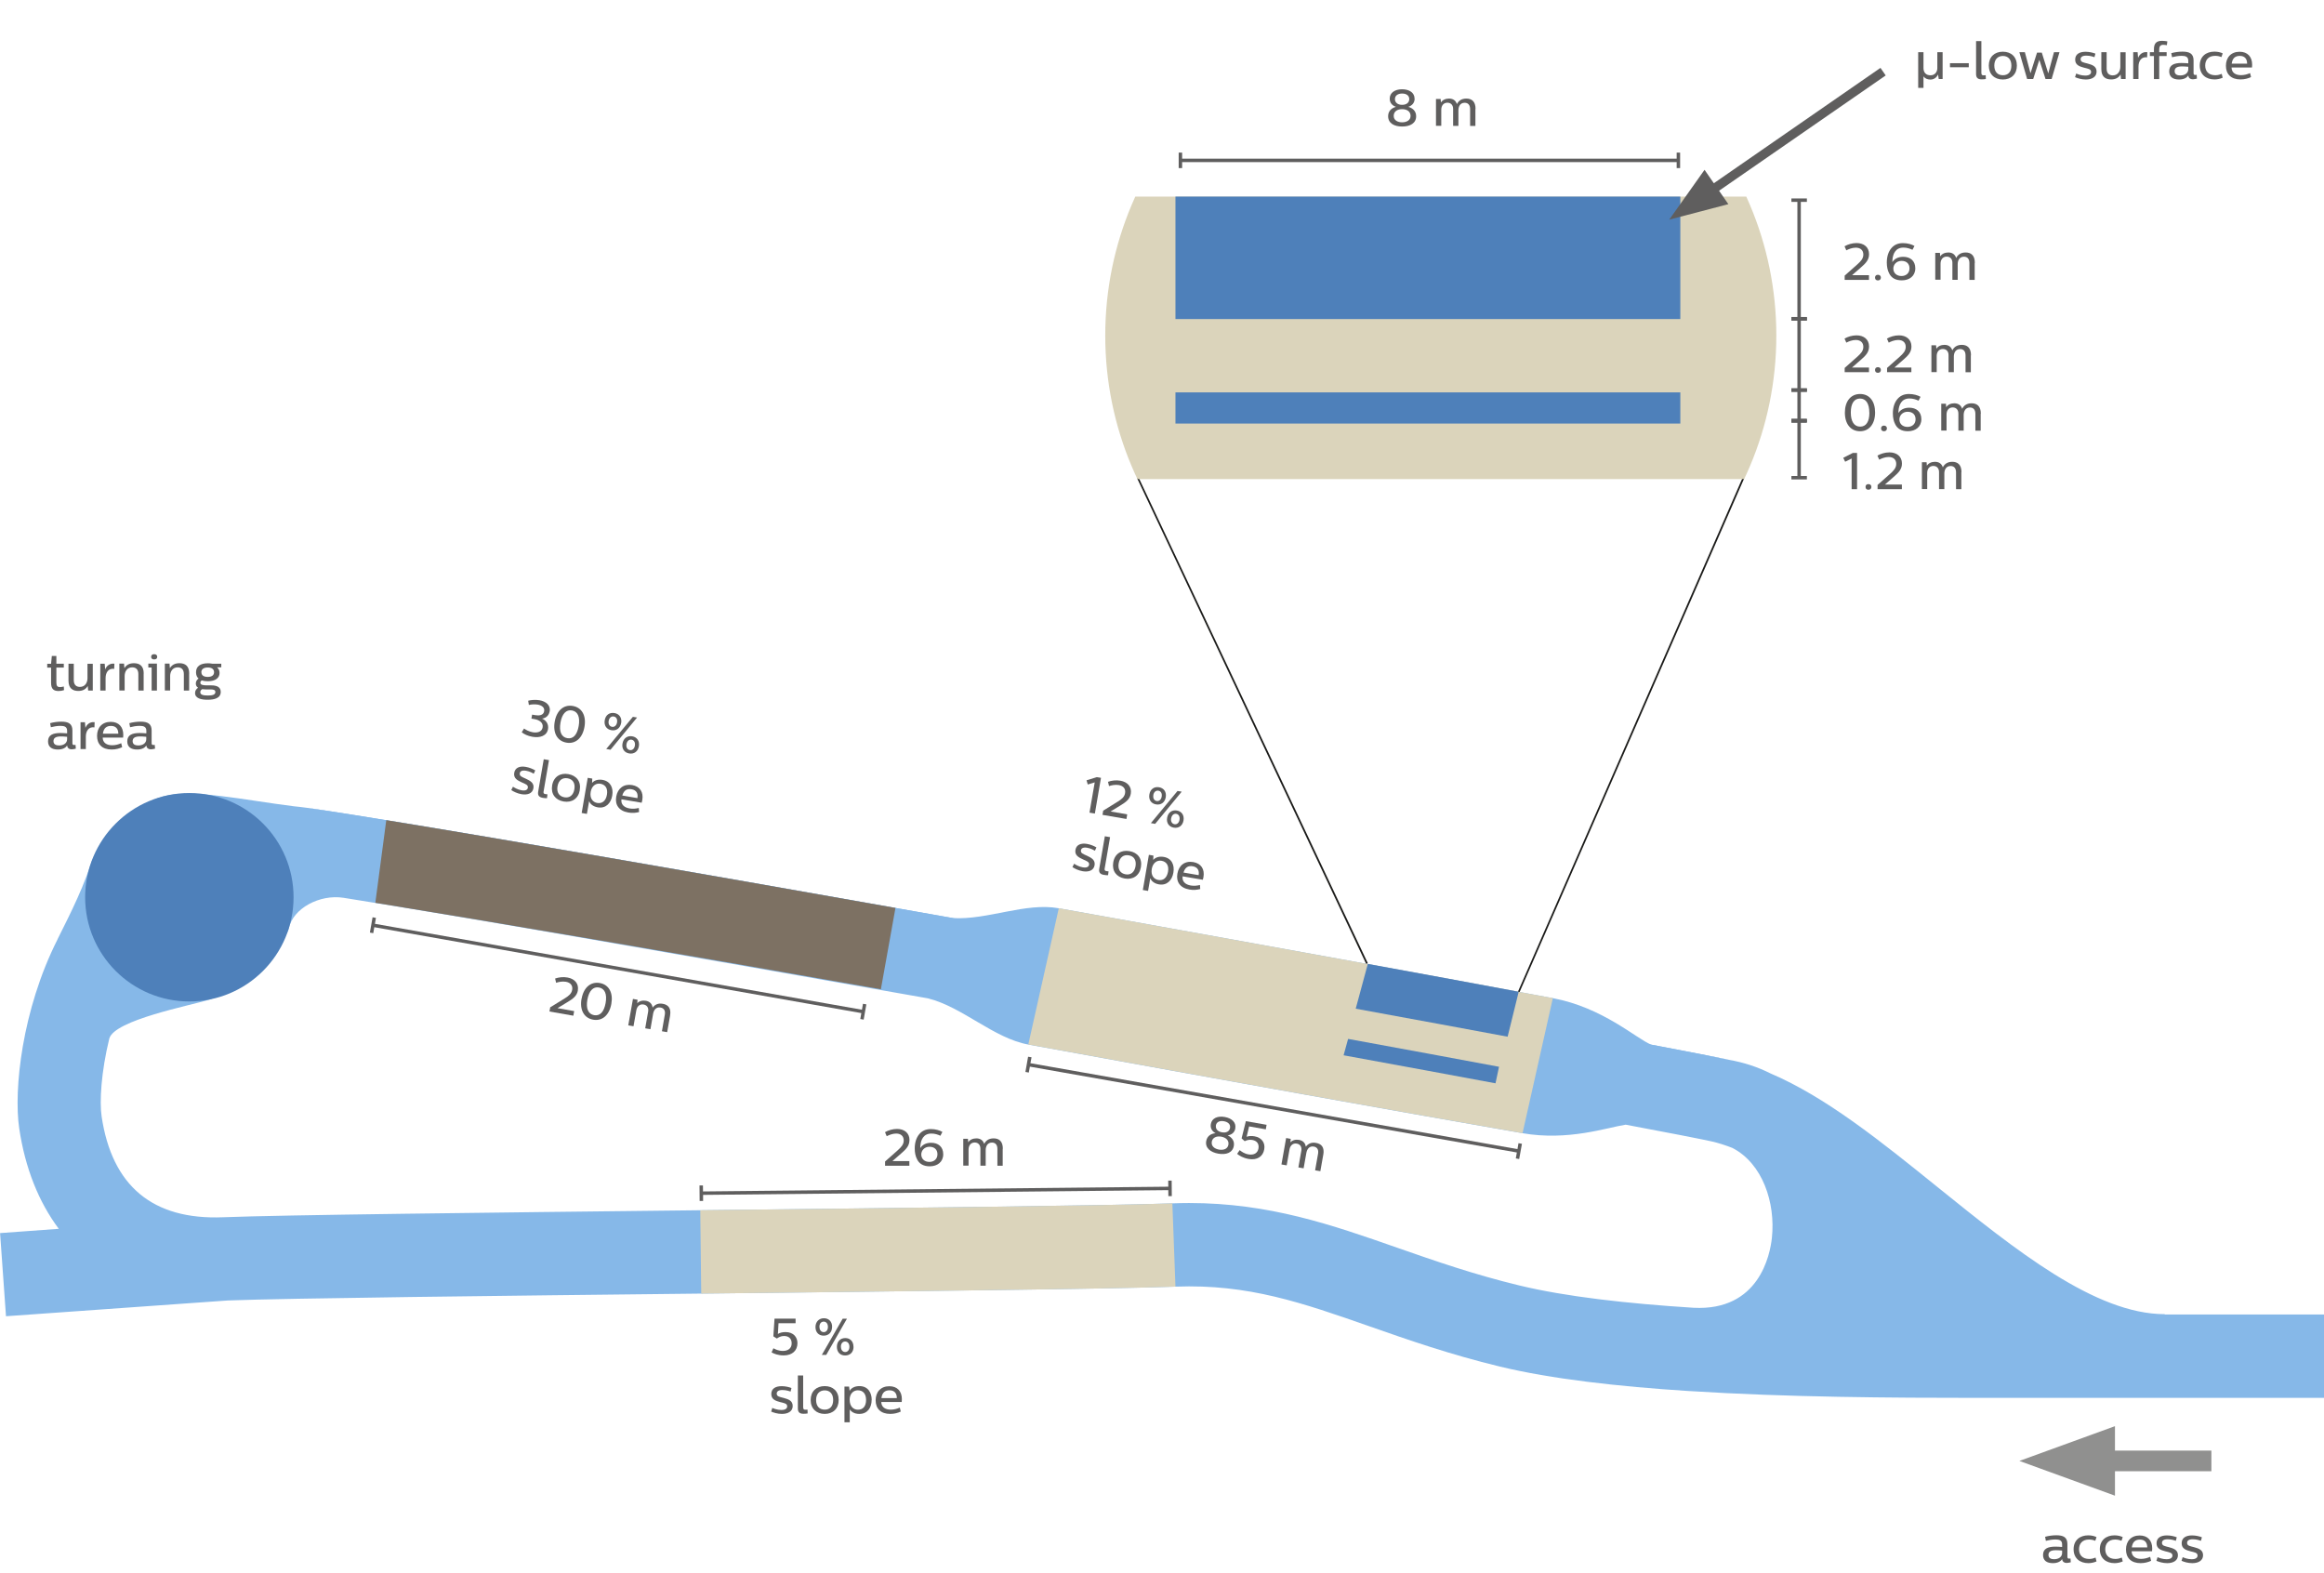 <?xml version="1.0" encoding="UTF-8"?>
<svg id="Ebene_1" xmlns="http://www.w3.org/2000/svg" width="119.11mm" height="80.62mm" version="1.1" xmlns:xlink="http://www.w3.org/1999/xlink" viewBox="0 0 337.63 228.54">
  <!-- Generator: Adobe Illustrator 30.1.0, SVG Export Plug-In . SVG Version: 2.1.1 Build 136)  -->
  <defs>
    <style>
      .st0 {
        fill: #dbd4bb;
      }

      .st1 {
        fill: none;
      }

      .st2 {
        fill: #4e80ba;
      }

      .st3 {
        fill: #1b1b19;
      }

      .st4 {
        fill: #7d7163;
      }

      .st5 {
        fill: #90908f;
      }

      .st6 {
        fill: #5f5e5e;
      }

      .st7 {
        clip-path: url(#clippath);
      }

      .st8 {
        fill: #86b8e8;
      }
    </style>
    <clipPath id="clippath">
      <path class="st1" d="M160.57,48.75c0,26.92,21.83,48.75,48.75,48.75s48.75-21.83,48.75-48.75S236.24,0,209.32,0s-48.75,21.83-48.75,48.75"/>
    </clipPath>
  </defs>
  <path class="st8" d="M314.51,190.96v-.04c-10.13,0-21.75-9.38-32.99-18.44-8.31-6.71-16.26-13.11-24.31-16.54-1.81-.91-3.82-1.59-6.03-1.97-1.66-.36-5.61-1.13-11.31-2.21-2.19-.91-7.01-5.39-14.27-6.75-16.23-3.04-43.08-7.92-71.78-13.06-4.84-.87-10.35,1.71-15.36,1.43-41.06-7.28-80.61-14.13-93.86-16.02-.66-.09-1.31-.17-1.95-.23h0c-7.23-.9-14.76-2.6-18.98-1.42-4.23,1.18-9.28,5.97-10.58,10.05-1.3,4.08-3.89,8.93-4.74,10.69,0,0,0,.02,0,.02-5.19,10.27-6.39,21.91-5.57,27.45.86,5.79,2.83,10.7,5.75,14.6L0,179.14l.86,12.08,32.22-2.29c8.65-.33,39.21-.68,68.79-1,29.41-.33,59.81-.67,68.9-1.01,10.6-.4,18.4,2.34,28.29,5.8,5.45,1.91,11.63,4.07,18.84,5.81,7.49,1.81,17.18,2.9,27.5,3.56h0s.04,0,.06,0c14.11.9,29.4.99,41.96.99,1.59,0,3.13,0,4.63,0h45.59v-12.11h-23.12ZM257.43,179.79c-.26,2.52-1.87,10.7-11.39,10.2h0c-9.63-.61-18.54-1.61-25.3-3.24-6.62-1.6-12.24-3.56-17.68-5.46-9.57-3.35-18.63-6.52-30.32-6.52-.8,0-1.6.02-2.42.05-8.93.33-39.26.67-68.59,1-31.25.35-60.77.68-69.33,1.02-10.22.41-16.15-4.53-17.65-14.68-.31-2.08-.07-6.42,1.12-11.28,0,0,0,0,0,0,.75-2.7,11.71-4.78,14.6-5.67,2.9-.89,3.42-7.61,3.42-7.61,0,0,7.45.21,8.06-2.72.61-2.93,4.5-4.99,7.95-4.45,16.99,2.69,50.31,8.48,84.92,14.61,5.05,1.27,9.53,5.79,14.57,6.71,28.68,5.23,55.54,10.05,71.81,12.88,6.62,1.15,12.23-.81,14.98-1.24,6.34,1.19,10.7,2.04,12.44,2.42.99.22,2.02.55,3.07.96,4.39,2.26,6.27,7.96,5.74,13.03Z"/>
  <polygon class="st3" points="198.49 140.05 165.19 69.46 165.41 69.36 198.72 139.94 198.49 140.05"/>
  <polygon class="st3" points="220.63 144.44 220.41 144.34 253.17 69.4 253.4 69.5 220.63 144.44"/>
  <g>
    <path class="st8" d="M251.23,153.98c-13.17-2.9-176.75-32.35-206.64-36.62"/>
    <path class="st0" d="M149.39,151.74c28.68,5.23,55.54,10.05,71.81,12.88l4.4-19.61c-16.23-3.04-43.08-7.92-71.78-13.06l-4.43,19.79Z"/>
    <path class="st2" d="M195.85,150.93c8.46,1.55,15.92,2.92,21.93,4.05l-.51,2.4c-6.04-1.13-13.54-2.51-22.07-4.07l.65-2.37Z"/>
    <path class="st2" d="M198.71,140.03c8.46,1.55,15.92,2.92,21.93,4.05l-1.61,6.53c-6.04-1.13-13.54-2.51-22.07-4.07l1.76-6.51Z"/>
    <path class="st2" d="M42.64,130.35c0-8.36-6.78-15.14-15.14-15.14s-15.14,6.78-15.14,15.14,6.78,15.14,15.14,15.14,15.14-6.78,15.14-15.14"/>
    <path class="st4" d="M54.52,131.16c16.95,2.76,43.71,7.3,73.45,12.56l2.12-11.82c-29.46-5.21-57.24-10.03-73.98-12.75l-1.59,12.01Z"/>
    <path class="st0" d="M170.32,174.82c-8.93.33-39.26.67-68.59,1l.14,12.11c29.41-.33,59.81-.67,68.9-1.01l-.45-12.1Z"/>
  </g>
  <polygon class="st5" points="321.28 210.74 307.27 210.74 307.27 207.19 293.38 212.24 307.27 217.29 307.27 213.74 321.28 213.74 321.28 210.74"/>
  <g class="st7">
    <rect class="st0" x="158.02" y="28.56" width="102.6" height="41.04"/>
    <rect class="st2" x="170.77" y="28.56" width="73.35" height="17.79"/>
    <rect class="st2" x="170.77" y="57" width="73.35" height="4.53"/>
  </g>
  <path class="st6" d="M205.52,14.33c0,.64-.41,1.03-.92,1.19.62.18,1.14.6,1.14,1.37,0,1.01-.87,1.49-2.03,1.49s-2.04-.47-2.04-1.5c0-.74.48-1.18,1.14-1.36-.5-.16-.91-.54-.91-1.19,0-.86.75-1.36,1.8-1.36s1.81.5,1.81,1.36ZM202.48,16.84c0,.63.57.93,1.22.93s1.23-.3,1.23-.93-.5-.98-1.23-.98-1.22.36-1.22.98ZM202.66,14.4c0,.47.37.83,1.04.83s1.04-.36,1.04-.83c0-.53-.43-.81-1.04-.81s-1.04.29-1.04.81Z"/>
  <path class="st6" d="M214.35,15.84v2.46h-.77v-2.45c0-.59-.29-.92-.79-.92-.68,0-.91.58-.91,1.09v2.27h-.77v-2.48c0-.54-.32-.89-.83-.89-.57,0-.89.44-.89,1.02v2.34h-.77v-3.9h.68l.04.51c.23-.37.67-.57,1.18-.57s.95.22,1.14.8c.24-.47.66-.8,1.37-.8.77,0,1.34.4,1.34,1.51Z"/>
  <polygon class="st6" points="262.51 29.33 262.51 28.83 260.26 28.83 260.26 29.33 261.13 29.33 261.13 46.05 260.26 46.05 260.26 46.55 262.51 46.55 262.51 46.05 261.63 46.05 261.63 29.33 262.51 29.33"/>
  <polygon class="st6" points="262.51 46.58 262.51 46.08 260.26 46.08 260.26 46.58 261.13 46.58 261.13 56.41 260.26 56.41 260.26 56.91 262.51 56.91 262.51 56.41 261.63 56.41 261.63 46.58 262.51 46.58"/>
  <polygon class="st6" points="262.51 61.43 262.51 60.93 260.26 60.93 260.26 61.43 261.13 61.43 261.13 69.15 260.26 69.15 260.26 69.65 262.51 69.65 262.51 69.15 261.63 69.15 261.63 61.43 262.51 61.43"/>
  <polygon class="st6" points="262.51 56.93 262.51 56.43 260.26 56.43 260.26 56.93 261.13 56.93 261.13 60.82 260.26 60.82 260.26 61.32 262.51 61.32 262.51 60.82 261.63 60.82 261.63 56.93 262.51 56.93"/>
  <polygon class="st6" points="243.59 22.17 243.59 23.05 171.74 23.05 171.74 22.17 171.24 22.17 171.24 24.42 171.74 24.42 171.74 23.55 243.59 23.55 243.59 24.42 244.09 24.42 244.09 22.17 243.59 22.17"/>
  <polygon class="st6" points="273.96 10.96 273.2 9.86 248.99 26.62 247.64 24.67 242.51 31.91 251.1 29.66 249.75 27.71 273.96 10.96"/>
  <g>
    <path class="st6" d="M83.95,143.89c-.14.78-.68,1.2-1.54,1.71l-1.42.86,2.42.43-.12.67-3.47-.61.11-.61,2.1-1.29c.58-.36.99-.68,1.09-1.25.11-.6-.22-1.05-.91-1.17-.52-.09-1.1.03-1.42.15l-.15-.62c.51-.18,1.17-.27,1.8-.15,1.04.18,1.68.89,1.5,1.9Z"/>
    <path class="st6" d="M84.49,145.1c.29-1.63,1.31-2.52,2.64-2.29,1.32.23,1.97,1.41,1.68,3.03-.29,1.63-1.31,2.53-2.63,2.3-1.33-.23-1.99-1.41-1.7-3.04ZM87.98,145.71c.23-1.29-.12-2.1-.97-2.25-.85-.15-1.45.49-1.68,1.77-.23,1.29.12,2.1.98,2.25.86.15,1.44-.49,1.67-1.77Z"/>
  </g>
  <path class="st6" d="M97.35,147.53l-.43,2.42-.76-.13.42-2.41c.1-.58-.12-.95-.62-1.04-.67-.12-1,.41-1.08.91l-.39,2.24-.76-.13.43-2.44c.09-.53-.16-.93-.66-1.02-.56-.1-.96.27-1.06.85l-.41,2.31-.76-.13.68-3.84.67.12-.05.51c.29-.32.76-.45,1.26-.36.49.09.89.38.98.99.32-.42.79-.68,1.48-.55.76.13,1.25.62,1.05,1.72Z"/>
  <polygon class="st6" points="125.37 145.83 125.22 146.69 54.46 134.21 54.61 133.35 54.12 133.26 53.73 135.48 54.22 135.57 54.37 134.7 125.13 147.18 124.98 148.04 125.47 148.13 125.86 145.91 125.37 145.83"/>
  <g>
    <path class="st6" d="M179.47,163.93c-.11.63-.58.94-1.11,1.01.58.29,1.02.79.89,1.54-.18,1-1.12,1.32-2.26,1.12-1.12-.2-1.93-.82-1.75-1.83.13-.73.68-1.08,1.36-1.14-.46-.24-.8-.69-.69-1.33.15-.85.97-1.21,2.01-1.03,1.04.18,1.7.8,1.54,1.65ZM176.05,165.88c-.11.62.4,1.02,1.04,1.13.65.11,1.26-.08,1.37-.7.11-.61-.32-1.05-1.04-1.18-.71-.12-1.27.14-1.38.76ZM176.65,163.51c-.08.46.22.88.88.99.66.12,1.09-.17,1.17-.63.09-.52-.28-.87-.89-.98-.61-.11-1.08.1-1.17.62Z"/>
    <path class="st6" d="M183.9,164.07l-2.43-.43-.36,1.51c.3-.12.68-.15,1.14-.07,1.09.19,1.58.98,1.42,1.89-.18,1.05-1.03,1.62-2.28,1.4-.82-.15-1.34-.48-1.66-.74l.37-.54c.27.21.67.52,1.29.62.71.12,1.31-.13,1.44-.86.11-.64-.19-1.12-.91-1.24-.47-.08-.82.05-1.09.18l-.45-.41.62-2.5,3.01.53-.11.64Z"/>
  </g>
  <path class="st6" d="M192.25,167.73l-.43,2.42-.76-.13.43-2.41c.1-.58-.12-.95-.62-1.04-.67-.12-.99.41-1.08.92l-.4,2.24-.76-.13.43-2.44c.09-.53-.16-.93-.66-1.02-.56-.1-.96.27-1.06.85l-.41,2.31-.76-.13.68-3.84.67.12-.05.51c.29-.32.76-.45,1.26-.36.49.09.89.38.98.99.32-.42.79-.68,1.49-.55.76.13,1.25.62,1.05,1.72Z"/>
  <polygon class="st6" points="220.61 166.08 220.46 166.94 149.7 154.46 149.86 153.6 149.36 153.52 148.97 155.73 149.46 155.82 149.62 154.96 220.37 167.43 220.22 168.29 220.71 168.38 221.11 166.17 220.61 166.08"/>
  <g>
    <path class="st6" d="M132.12,165.64c0,.8-.46,1.3-1.22,1.95l-1.25,1.09h2.46v.68h-3.53v-.62l1.85-1.64c.51-.46.86-.84.86-1.42,0-.61-.4-1-1.1-1-.53,0-1.08.23-1.37.39l-.25-.59c.47-.27,1.1-.47,1.75-.47,1.05,0,1.81.59,1.81,1.61Z"/>
    <path class="st6" d="M136.91,164.44l-.29.56c-.35-.17-.81-.32-1.31-.32-.58,0-.97.23-1.21.57-.25.34-.37.8-.4,1.33,0,.08,0,.14,0,.21.27-.45.81-.77,1.57-.77,1.01,0,1.76.56,1.76,1.67s-.84,1.75-1.97,1.75c-.93,0-1.52-.39-1.82-1-.23-.42-.35-.96-.35-1.6,0-.82.22-1.55.65-2.06.38-.46.92-.75,1.69-.75.68,0,1.28.18,1.68.41ZM133.84,167.72c0,.65.49,1.08,1.18,1.08s1.17-.44,1.17-1.11-.43-1.09-1.16-1.09-1.19.54-1.19,1.12Z"/>
  </g>
  <path class="st6" d="M145.67,166.9v2.46h-.77v-2.45c0-.59-.29-.92-.79-.92-.68,0-.91.58-.91,1.09v2.27h-.77v-2.48c0-.54-.32-.89-.83-.89-.57,0-.89.44-.89,1.02v2.34h-.77v-3.9h.68l.04.51c.23-.37.67-.57,1.18-.57s.95.22,1.14.8c.24-.47.66-.8,1.37-.8.77,0,1.34.4,1.34,1.51Z"/>
  <polygon class="st6" points="169.74 173.77 170.24 173.77 170.22 171.52 169.72 171.52 169.73 172.4 102.13 173.09 102.12 172.22 101.62 172.22 101.64 174.47 102.14 174.47 102.14 173.59 169.73 172.9 169.74 173.77"/>
  <g>
    <path class="st6" d="M282.23,11.48h-.56l-.11-.66c-.16.39-.55.74-1.1.74-.44,0-.83-.17-1.01-.48v1.69h-.77v-5.19h.77v2.31c0,.62.34,1.05,1.03,1.05.62,0,.98-.5.98-1.02v-2.34h.77v3.9Z"/>
    <path class="st6" d="M286.03,9.77h-2.73v-.59h2.73v.59Z"/>
    <path class="st6" d="M287.87,10.64c0,.26.13.3.3.3.14,0,.26,0,.32-.02l.02.56c-.16.03-.34.05-.61.05-.56,0-.81-.24-.81-.77v-4.79h.77v4.65Z"/>
    <path class="st6" d="M293.02,9.53c0,1.26-.83,2.02-2.04,2.02s-2.04-.76-2.04-2.02.83-2.02,2.04-2.02,2.04.75,2.04,2.02ZM289.74,9.53c0,.9.48,1.4,1.25,1.4s1.23-.5,1.23-1.4-.48-1.4-1.23-1.4-1.25.5-1.25,1.4Z"/>
    <path class="st6" d="M298.06,11.48h-.88l-.9-2.79-.89,2.79h-.88l-1.13-3.9h.8l.82,3.06.95-3h.69l.94,3.02.83-3.08h.8l-1.14,3.9Z"/>
    <path class="st6" d="M304.43,7.79l-.14.52c-.18-.07-.65-.23-1.18-.23-.6,0-.83.22-.83.52,0,.43.4.47,1.01.63.65.18,1.31.38,1.31,1.17s-.7,1.15-1.56,1.15c-.65,0-1.22-.19-1.57-.34l.17-.53c.2.09.71.3,1.31.3s.85-.23.85-.53c0-.43-.45-.47-1.03-.62-.61-.17-1.28-.36-1.28-1.17s.65-1.14,1.51-1.14c.54,0,1.07.13,1.43.27Z"/>
    <path class="st6" d="M308.83,11.48h-.68l-.06-.66c-.28.45-.69.72-1.37.72-.82,0-1.43-.38-1.43-1.5v-2.46h.77v2.39c0,.66.34.98.89.98.77,0,1.1-.64,1.1-1.26v-2.1h.77v3.9Z"/>
    <path class="st6" d="M311.93,8.33c-.83-.12-1.24.54-1.24,1.34v1.81h-.77v-3.9h.64l.07.83c.16-.43.6-.93,1.34-.83l-.03.75Z"/>
    <path class="st6" d="M314.88,6.01l-.07.56c-.15-.03-.35-.06-.53-.06-.4,0-.58.23-.58.65v.42h1.08v.56h-1.08v3.35h-.77v-3.35h-.59v-.56h.59v-.39c0-.8.27-1.26,1.17-1.26.32,0,.62.05.78.08Z"/>
    <path class="st6" d="M318.69,8.81v1.83c0,.2.11.25.24.25.05,0,.12,0,.21-.02l.04.55c-.12.03-.37.1-.58.1-.44,0-.65-.24-.68-.55-.19.29-.59.58-1.34.58-.89,0-1.43-.38-1.43-1.19,0-.94.74-1.21,1.8-1.21.34,0,.7.03.97.05v-.38c0-.58-.4-.71-.96-.71-.47,0-.99.09-1.4.2l-.11-.59c.5-.14,1.1-.22,1.63-.22,1.01,0,1.61.28,1.61,1.29ZM317.92,10.05v-.35c-.37-.04-.74-.05-.92-.05-.72,0-1.06.22-1.06.68,0,.5.41.63.82.63.65,0,1.16-.33,1.16-.91Z"/>
    <path class="st6" d="M322.92,7.76l-.18.53c-.17-.07-.49-.18-.91-.18-.98,0-1.45.6-1.45,1.41s.47,1.41,1.48,1.41c.41,0,.71-.12.92-.2l.14.56c-.4.17-.8.25-1.19.25-1.25,0-2.14-.73-2.14-2.02s.89-2.02,2.13-2.02c.47,0,.91.1,1.2.25Z"/>
    <path class="st6" d="M324.21,9.8c.01.76.58,1.12,1.38,1.12.48,0,.95-.14,1.31-.3l.14.58c-.41.19-.92.34-1.53.34-1.37,0-2.12-.76-2.12-1.98s.75-2.04,1.99-2.04c1.17,0,1.82.74,1.82,1.88,0,.18-.02.38-.02.41h-2.98ZM324.23,9.25h2.24c0-.64-.3-1.13-1.06-1.13-.64,0-1.07.3-1.18,1.13Z"/>
  </g>
  <g>
    <path class="st6" d="M79.84,103.36c-.09.51-.44.95-1.1,1.04.6.24.99.81.87,1.52-.17.98-1.15,1.31-2.26,1.12-.7-.12-1.25-.4-1.56-.66l.34-.54c.24.17.69.44,1.26.54.65.11,1.33-.04,1.44-.71.12-.7-.52-1.08-1.15-1.19l-.48-.08.1-.58.48.08c.54.09,1.17.03,1.27-.58.1-.58-.42-.87-.95-.96-.43-.07-.95-.03-1.27.06l-.1-.62c.27-.08.96-.19,1.65-.07.97.17,1.63.76,1.48,1.62Z"/>
    <path class="st6" d="M80.58,104.86c.28-1.63,1.3-2.53,2.63-2.3,1.32.23,1.98,1.4,1.7,3.02-.28,1.64-1.3,2.54-2.62,2.31-1.33-.23-1.99-1.4-1.71-3.03ZM84.07,105.46c.22-1.29-.13-2.1-.98-2.25-.85-.15-1.45.5-1.67,1.78-.22,1.29.13,2.1.99,2.25.86.15,1.44-.49,1.66-1.78Z"/>
  </g>
  <path class="st6" d="M90.23,105.04c-.13.75-.69,1.17-1.42,1.04-.7-.12-1.09-.69-.96-1.44.13-.78.7-1.17,1.42-1.05.7.12,1.1.69.97,1.45ZM88.69,108.92l-.62-.11,3.87-4.67.61.1-3.86,4.68ZM88.42,104.74c-.08.48.15.79.49.85.33.06.65-.17.73-.64.08-.48-.12-.8-.48-.86-.35-.06-.66.18-.74.65ZM92.81,108.42c-.13.75-.69,1.16-1.41,1.04-.7-.12-1.1-.69-.97-1.43.13-.78.71-1.18,1.42-1.06.7.12,1.09.69.96,1.45ZM91.01,108.12c-.08.48.15.79.49.85.33.06.65-.17.73-.64.08-.48-.13-.81-.48-.87-.35-.06-.66.18-.74.66Z"/>
  <g>
    <path class="st6" d="M77.76,111.91l-.22.49c-.17-.1-.6-.34-1.12-.43-.59-.1-.86.07-.91.37-.07.42.31.53.88.79.61.29,1.23.6,1.1,1.38-.14.79-.88,1.01-1.73.87-.64-.11-1.17-.39-1.49-.6l.25-.49c.18.12.65.42,1.24.52.61.11.87-.08.92-.37.07-.42-.36-.54-.91-.79-.57-.27-1.2-.57-1.07-1.37.13-.78.83-1.02,1.68-.87.53.09,1.04.31,1.37.51Z"/>
    <path class="st6" d="M78.96,115.01c-.04.25.08.32.25.35.13.02.26.04.32.04l-.07.56c-.16,0-.34,0-.61-.05-.55-.1-.76-.37-.67-.89l.81-4.72.76.13-.79,4.59Z"/>
    <path class="st6" d="M84.23,114.79c-.21,1.24-1.16,1.85-2.35,1.65-1.2-.21-1.88-1.09-1.67-2.34.21-1.25,1.16-1.85,2.35-1.64,1.19.21,1.88,1.08,1.66,2.33ZM80.99,114.23c-.15.89.24,1.46,1,1.6.74.13,1.3-.29,1.45-1.17.15-.9-.24-1.46-.98-1.59-.76-.13-1.32.28-1.47,1.17Z"/>
    <path class="st6" d="M88.94,115.59c-.19,1.1-.94,1.9-2.1,1.7-.74-.13-1.11-.53-1.26-.89l-.32,1.84-.76-.13.88-5.11.66.11-.03.63c.33-.38.87-.55,1.52-.44,1.19.21,1.6,1.2,1.41,2.28ZM85.81,115.05c-.16.93.31,1.49.94,1.6.75.13,1.27-.32,1.42-1.2.15-.87-.19-1.46-.95-1.59-.61-.11-1.25.27-1.41,1.18Z"/>
    <path class="st6" d="M90.28,116.11c-.11.75.38,1.2,1.17,1.34.47.08.96.03,1.35-.07l.04.59c-.44.12-.97.18-1.57.07-1.35-.23-1.96-1.11-1.75-2.31.21-1.2,1.09-1.88,2.31-1.68,1.15.2,1.67,1.04,1.48,2.17-.03.18-.08.38-.09.4l-2.94-.5ZM90.4,115.57l2.2.38c.11-.63-.1-1.16-.85-1.29-.63-.11-1.11.11-1.35.91Z"/>
  </g>
  <g>
    <path class="st6" d="M8.18,96.42h1.08v.56h-1.08v2.19c0,.5.17.65.53.65.2,0,.44-.06.55-.09l.03.53c-.22.08-.52.13-.79.13-.71,0-1.09-.29-1.09-1.19v-2.21h-.56v-.56h.56l.11-1.13h.66v1.13Z"/>
    <path class="st6" d="M13.48,100.32h-.68l-.06-.66c-.28.45-.69.72-1.37.72-.82,0-1.43-.38-1.43-1.5v-2.46h.77v2.39c0,.66.34.98.89.98.77,0,1.1-.64,1.1-1.26v-2.1h.77v3.9Z"/>
    <path class="st6" d="M16.57,97.17c-.83-.12-1.24.54-1.24,1.34v1.81h-.77v-3.9h.64l.07.83c.16-.43.6-.93,1.34-.83l-.03.75Z"/>
    <path class="st6" d="M20.86,97.86v2.46h-.77v-2.39c0-.66-.34-.98-.89-.98-.77,0-1.1.64-1.1,1.26v2.1h-.77v-3.9h.68l.05.66c.28-.45.7-.72,1.38-.72.83,0,1.43.38,1.43,1.5Z"/>
    <path class="st6" d="M22.79,100.32h-.77v-3.35h-.48v-.56h1.25v3.9ZM22.83,95.42c0,.26-.17.38-.44.38s-.44-.12-.44-.38.17-.38.44-.38.44.13.44.38Z"/>
    <path class="st6" d="M27.47,97.86v2.46h-.77v-2.39c0-.66-.34-.98-.89-.98-.77,0-1.1.64-1.1,1.26v2.1h-.77v-3.9h.68l.05.66c.28-.45.7-.72,1.38-.72.83,0,1.43.38,1.43,1.5Z"/>
    <path class="st6" d="M30.82,96.42h1.32v.53h-.62c.17.14.37.39.37.81,0,.72-.58,1.21-1.71,1.21-.33,0-.63-.04-.88-.12-.11.08-.21.18-.2.34,0,.32.41.38,1.01.38h.59c.77,0,1.36.23,1.36.95,0,.92-.94,1.14-1.91,1.14-.9,0-1.82-.19-1.82-.98,0-.36.2-.6.44-.77-.2-.13-.33-.31-.33-.61,0-.32.17-.57.4-.72-.23-.2-.37-.5-.37-.91,0-.89.65-1.31,1.73-1.31.2,0,.43.02.62.06ZM29.37,100.12c-.17.1-.28.24-.28.44,0,.41.49.48,1.09.48.56,0,1.1-.06,1.1-.5,0-.29-.24-.38-.65-.38h-.46c-.23,0-.53,0-.8-.04ZM29.25,97.66c0,.49.4.68.92.68.59,0,.92-.25.92-.68,0-.47-.37-.69-.92-.69s-.93.23-.93.69Z"/>
  </g>
  <g>
    <path class="st6" d="M10.51,106.15v1.83c0,.2.11.25.24.25.05,0,.12,0,.21-.02l.05.55c-.12.03-.37.1-.59.1-.44,0-.65-.24-.68-.55-.19.29-.59.58-1.34.58-.89,0-1.43-.38-1.43-1.19,0-.94.74-1.21,1.8-1.21.34,0,.7.03.97.05v-.38c0-.58-.4-.71-.96-.71-.47,0-.99.09-1.4.2l-.11-.59c.5-.14,1.1-.22,1.63-.22,1.01,0,1.61.28,1.61,1.29ZM9.74,107.39v-.35c-.37-.04-.74-.05-.92-.05-.72,0-1.06.22-1.06.68,0,.5.41.63.82.63.65,0,1.16-.33,1.16-.91Z"/>
    <path class="st6" d="M13.7,105.67c-.83-.12-1.24.54-1.24,1.34v1.81h-.77v-3.9h.64l.07.83c.16-.43.6-.93,1.34-.83l-.03.75Z"/>
    <path class="st6" d="M14.91,107.15c.01.76.58,1.12,1.38,1.12.48,0,.95-.13,1.31-.3l.14.58c-.41.19-.92.34-1.53.34-1.37,0-2.12-.76-2.12-1.98s.75-2.04,1.99-2.04c1.17,0,1.82.74,1.82,1.88,0,.18-.02.38-.02.41h-2.98ZM14.94,106.59h2.24c0-.64-.3-1.13-1.06-1.13-.64,0-1.07.3-1.18,1.13Z"/>
    <path class="st6" d="M22.02,106.15v1.83c0,.2.11.25.24.25.05,0,.12,0,.21-.02l.05.55c-.12.03-.37.1-.59.1-.44,0-.65-.24-.68-.55-.19.29-.59.58-1.34.58-.89,0-1.43-.38-1.43-1.19,0-.94.74-1.21,1.8-1.21.34,0,.7.03.97.05v-.38c0-.58-.4-.71-.96-.71-.47,0-.99.09-1.4.2l-.11-.59c.5-.14,1.1-.22,1.63-.22,1.01,0,1.61.28,1.61,1.29ZM21.24,107.39v-.35c-.37-.04-.74-.05-.92-.05-.72,0-1.06.22-1.06.68,0,.5.41.63.82.63.65,0,1.16-.33,1.16-.91Z"/>
  </g>
  <g>
    <path class="st6" d="M300.36,224.35v1.83c0,.2.11.25.24.25.05,0,.12,0,.21-.02l.04.55c-.12.03-.37.1-.58.1-.44,0-.65-.24-.68-.55-.19.29-.59.58-1.34.58-.89,0-1.43-.38-1.43-1.19,0-.94.74-1.21,1.8-1.21.34,0,.7.03.97.05v-.38c0-.58-.4-.71-.96-.71-.47,0-.99.09-1.4.2l-.11-.59c.5-.14,1.1-.22,1.63-.22,1.01,0,1.61.28,1.61,1.29ZM299.59,225.6v-.34c-.37-.04-.74-.05-.92-.05-.72,0-1.06.22-1.06.68,0,.5.41.63.82.63.65,0,1.16-.33,1.16-.91Z"/>
    <path class="st6" d="M304.59,223.31l-.18.53c-.17-.07-.49-.18-.91-.18-.98,0-1.45.6-1.45,1.41s.47,1.41,1.48,1.41c.41,0,.71-.12.92-.2l.14.56c-.4.17-.8.25-1.19.25-1.25,0-2.14-.73-2.14-2.02s.89-2.02,2.13-2.02c.47,0,.91.11,1.2.26Z"/>
    <path class="st6" d="M308.4,223.31l-.18.53c-.17-.07-.49-.18-.91-.18-.98,0-1.45.6-1.45,1.41s.47,1.41,1.48,1.41c.41,0,.71-.12.92-.2l.14.56c-.4.17-.8.25-1.19.25-1.25,0-2.14-.73-2.14-2.02s.89-2.02,2.13-2.02c.47,0,.91.11,1.2.26Z"/>
    <path class="st6" d="M309.69,225.35c.01.76.58,1.12,1.38,1.12.48,0,.95-.13,1.31-.3l.14.58c-.41.19-.92.34-1.53.34-1.37,0-2.12-.76-2.12-1.98s.75-2.04,1.99-2.04c1.17,0,1.82.74,1.82,1.88,0,.18-.02.38-.02.41h-2.98ZM309.72,224.8h2.24c0-.64-.3-1.13-1.06-1.13-.64,0-1.07.3-1.18,1.13Z"/>
    <path class="st6" d="M316.25,223.33l-.14.52c-.18-.07-.65-.23-1.18-.23-.6,0-.83.22-.83.52,0,.43.4.47,1.01.63.65.18,1.31.38,1.31,1.17s-.7,1.15-1.56,1.15c-.65,0-1.22-.19-1.57-.34l.17-.53c.2.09.71.3,1.31.3s.85-.23.85-.53c0-.43-.45-.47-1.03-.62-.61-.17-1.28-.36-1.28-1.17s.65-1.14,1.51-1.14c.54,0,1.07.13,1.43.27Z"/>
    <path class="st6" d="M319.9,223.33l-.14.52c-.18-.07-.65-.23-1.18-.23-.6,0-.83.22-.83.52,0,.43.4.47,1.01.63.65.18,1.31.38,1.31,1.17s-.7,1.15-1.56,1.15c-.65,0-1.22-.19-1.57-.34l.17-.53c.2.09.71.3,1.31.3s.85-.23.85-.53c0-.43-.45-.47-1.03-.62-.61-.17-1.28-.36-1.28-1.17s.65-1.14,1.51-1.14c.54,0,1.07.13,1.43.27Z"/>
  </g>
  <g>
    <path class="st6" d="M159.06,118.19l-.78-.13.76-4.4-1.01.31-.18-.61,1.5-.46.6.1-.89,5.19Z"/>
    <path class="st6" d="M164.28,115.31c-.13.78-.67,1.2-1.53,1.72l-1.41.86,2.42.42-.11.67-3.48-.6.1-.61,2.1-1.3c.58-.36.99-.68,1.08-1.25.1-.6-.22-1.05-.91-1.17-.52-.09-1.1.04-1.42.15l-.15-.62c.51-.19,1.17-.27,1.8-.16,1.04.18,1.68.88,1.51,1.9Z"/>
  </g>
  <path class="st6" d="M169.36,115.82c-.13.75-.69,1.17-1.42,1.04-.7-.12-1.09-.69-.96-1.44.13-.78.7-1.17,1.41-1.05.7.12,1.1.68.97,1.45ZM167.82,119.69l-.62-.11,3.87-4.67.61.1-3.86,4.68ZM167.56,115.52c-.08.48.14.79.48.85.33.06.65-.17.73-.64.08-.48-.12-.8-.48-.86-.35-.06-.66.18-.74.65ZM171.94,119.2c-.13.75-.69,1.16-1.41,1.04-.7-.12-1.1-.69-.97-1.43.13-.78.71-1.18,1.42-1.06.7.12,1.09.69.96,1.45ZM170.14,118.89c-.08.48.15.79.49.85.33.06.65-.17.73-.64.08-.48-.13-.81-.47-.87-.35-.06-.66.18-.74.66Z"/>
  <g>
    <path class="st6" d="M159.29,123.1l-.22.49c-.17-.1-.6-.34-1.12-.43-.59-.1-.86.07-.91.37-.07.42.31.53.88.79.61.29,1.23.6,1.1,1.38-.14.79-.88,1.01-1.73.87-.64-.11-1.17-.39-1.49-.6l.25-.49c.18.12.65.42,1.24.52.61.11.87-.08.93-.37.07-.42-.36-.54-.91-.79-.57-.27-1.21-.57-1.07-1.37.13-.78.83-1.01,1.68-.87.53.09,1.04.31,1.37.51Z"/>
    <path class="st6" d="M160.48,126.2c-.04.25.08.32.25.35.13.02.26.04.32.04l-.07.56c-.16,0-.34,0-.61-.05-.56-.09-.76-.37-.67-.89l.81-4.72.76.13-.79,4.59Z"/>
    <path class="st6" d="M165.75,125.98c-.21,1.24-1.16,1.85-2.35,1.65-1.2-.21-1.88-1.09-1.67-2.34.21-1.25,1.16-1.85,2.36-1.64,1.19.2,1.88,1.08,1.66,2.33ZM162.52,125.42c-.15.89.24,1.46,1,1.6.74.13,1.3-.29,1.45-1.17.15-.9-.24-1.47-.98-1.59-.76-.13-1.32.28-1.47,1.17Z"/>
    <path class="st6" d="M170.47,126.78c-.19,1.1-.93,1.9-2.1,1.7-.74-.13-1.11-.53-1.26-.89l-.32,1.84-.76-.13.88-5.11.66.11-.03.63c.33-.38.87-.55,1.52-.44,1.19.2,1.6,1.2,1.41,2.28ZM167.33,126.24c-.16.93.31,1.49.94,1.6.75.13,1.26-.32,1.42-1.2.15-.87-.19-1.46-.95-1.59-.61-.11-1.25.27-1.41,1.18Z"/>
    <path class="st6" d="M171.81,127.3c-.11.75.38,1.2,1.17,1.34.47.08.96.03,1.35-.07l.04.59c-.44.11-.97.18-1.57.07-1.35-.23-1.96-1.11-1.75-2.31.21-1.2,1.08-1.89,2.31-1.68,1.15.2,1.67,1.04,1.48,2.17-.03.18-.08.38-.09.4l-2.94-.5ZM171.93,126.76l2.21.38c.11-.63-.11-1.16-.85-1.29-.63-.11-1.11.11-1.35.91Z"/>
  </g>
  <path class="st6" d="M115.56,192.24h-2.46l-.09,1.55c.27-.17.65-.27,1.11-.27,1.1,0,1.73.69,1.73,1.61,0,1.07-.74,1.78-2,1.78-.83,0-1.4-.24-1.76-.44l.27-.6c.3.17.75.39,1.38.39.72,0,1.27-.36,1.27-1.1,0-.65-.38-1.07-1.11-1.07-.47,0-.8.2-1.04.37l-.51-.32.17-2.57h3.06v.65Z"/>
  <path class="st6" d="M120.88,192.77c0,.77-.48,1.27-1.22,1.27s-1.19-.5-1.19-1.25.5-1.28,1.22-1.28,1.2.49,1.2,1.26ZM119.05,192.77c0,.49.28.76.62.76s.61-.28.61-.76-.26-.77-.62-.77-.62.29-.62.77ZM120.02,196.84h-.63l3.03-5.26h.62l-3.01,5.26ZM124,195.66c0,.77-.48,1.26-1.22,1.26s-1.2-.5-1.2-1.25c0-.79.5-1.28,1.22-1.28s1.19.5,1.19,1.27ZM122.17,195.66c0,.49.28.76.62.76s.61-.28.61-.76-.26-.77-.62-.77-.62.29-.62.77Z"/>
  <g>
    <path class="st6" d="M114.98,201.65l-.13.52c-.18-.07-.65-.23-1.18-.23-.6,0-.83.22-.83.52,0,.43.4.47,1.01.63.65.18,1.31.38,1.31,1.17s-.7,1.15-1.56,1.15c-.65,0-1.22-.19-1.57-.34l.17-.53c.2.09.71.3,1.31.3s.85-.23.85-.53c0-.43-.45-.47-1.03-.62-.61-.17-1.28-.36-1.28-1.17s.65-1.14,1.51-1.14c.54,0,1.07.13,1.43.27Z"/>
    <path class="st6" d="M116.69,204.5c0,.25.14.3.3.3.14,0,.26,0,.32-.02l.02.56c-.16.03-.34.05-.61.05-.56,0-.81-.24-.81-.77v-4.79h.77v4.65Z"/>
    <path class="st6" d="M121.84,203.39c0,1.26-.83,2.02-2.03,2.02s-2.04-.76-2.04-2.02.83-2.02,2.04-2.02,2.03.75,2.03,2.02ZM118.56,203.39c0,.9.48,1.4,1.25,1.4s1.23-.5,1.23-1.4-.48-1.4-1.23-1.4-1.25.5-1.25,1.4Z"/>
    <path class="st6" d="M126.63,203.38c0,1.12-.6,2.03-1.79,2.03-.75,0-1.18-.33-1.39-.66v1.87h-.77v-5.18h.67l.08.62c.26-.44.77-.69,1.43-.69,1.21,0,1.78.92,1.78,2.01ZM123.44,203.38c0,.95.56,1.42,1.19,1.42.77,0,1.19-.53,1.19-1.42s-.44-1.4-1.2-1.4c-.62,0-1.19.47-1.19,1.4Z"/>
    <path class="st6" d="M128.03,203.67c.01.76.58,1.12,1.38,1.12.48,0,.95-.13,1.31-.3l.14.58c-.41.19-.92.34-1.53.34-1.37,0-2.12-.76-2.12-1.98s.75-2.04,1.99-2.04c1.17,0,1.82.74,1.82,1.88,0,.18-.02.38-.02.41h-2.98ZM128.05,203.11h2.24c0-.64-.3-1.13-1.06-1.13-.64,0-1.07.3-1.18,1.13Z"/>
  </g>
  <g>
    <path class="st6" d="M271.54,36.94c0,.8-.46,1.3-1.22,1.95l-1.25,1.09h2.46v.68h-3.53v-.62l1.85-1.64c.51-.46.86-.84.86-1.42,0-.61-.4-1-1.1-1-.53,0-1.08.23-1.37.39l-.26-.59c.47-.27,1.1-.47,1.75-.47,1.05,0,1.81.59,1.81,1.61Z"/>
    <path class="st6" d="M273.26,40.33c0,.26-.18.41-.43.41s-.42-.14-.42-.41.17-.41.42-.41.43.15.43.41Z"/>
    <path class="st6" d="M278.14,35.73l-.29.56c-.35-.17-.81-.32-1.31-.32-.58,0-.97.23-1.21.57-.25.34-.37.8-.4,1.33,0,.08,0,.14,0,.21.27-.45.81-.77,1.57-.77,1.01,0,1.76.56,1.76,1.67s-.84,1.75-1.97,1.75c-.93,0-1.52-.39-1.82-1-.23-.42-.35-.96-.35-1.6,0-.82.22-1.55.65-2.06.38-.46.92-.75,1.69-.75.68,0,1.28.18,1.68.41ZM275.07,39.02c0,.65.49,1.08,1.18,1.08s1.17-.44,1.17-1.11-.43-1.09-1.16-1.09-1.19.54-1.19,1.12Z"/>
  </g>
  <path class="st6" d="M286.89,38.2v2.46h-.77v-2.45c0-.59-.29-.92-.79-.92-.68,0-.91.58-.91,1.09v2.27h-.77v-2.48c0-.54-.32-.89-.83-.89-.57,0-.89.44-.89,1.02v2.34h-.77v-3.9h.68l.04.51c.23-.37.67-.57,1.18-.57s.95.22,1.14.8c.24-.47.66-.8,1.37-.8.77,0,1.34.4,1.34,1.51Z"/>
  <g>
    <path class="st6" d="M271.54,50.35c0,.8-.46,1.3-1.22,1.95l-1.25,1.09h2.46v.68h-3.53v-.62l1.85-1.64c.51-.46.86-.84.86-1.42,0-.61-.4-1-1.1-1-.53,0-1.08.23-1.37.39l-.26-.59c.47-.27,1.1-.47,1.75-.47,1.05,0,1.81.59,1.81,1.61Z"/>
    <path class="st6" d="M273.26,53.75c0,.26-.18.41-.43.41s-.42-.14-.42-.41.17-.41.42-.41.43.15.43.41Z"/>
    <path class="st6" d="M277.7,50.35c0,.8-.46,1.3-1.22,1.95l-1.25,1.09h2.46v.68h-3.53v-.62l1.85-1.64c.51-.46.86-.84.86-1.42,0-.61-.4-1-1.1-1-.53,0-1.08.23-1.37.39l-.26-.59c.47-.27,1.1-.47,1.75-.47,1.05,0,1.81.59,1.81,1.61Z"/>
  </g>
  <path class="st6" d="M286.33,51.62v2.46h-.77v-2.45c0-.59-.29-.92-.79-.92-.68,0-.91.58-.91,1.09v2.27h-.77v-2.48c0-.54-.32-.89-.83-.89-.57,0-.89.44-.89,1.02v2.34h-.77v-3.9h.68l.04.51c.23-.37.67-.57,1.18-.57s.95.22,1.14.8c.24-.47.66-.8,1.37-.8.77,0,1.34.4,1.34,1.51Z"/>
  <g>
    <path class="st6" d="M268.03,59.95c0-1.65.85-2.71,2.21-2.71s2.18,1.04,2.18,2.69-.85,2.72-2.19,2.72-2.2-1.04-2.2-2.7ZM271.58,59.95c0-1.31-.48-2.05-1.35-2.05s-1.34.74-1.34,2.03.48,2.05,1.36,2.05,1.34-.73,1.34-2.03Z"/>
    <path class="st6" d="M274.14,62.24c0,.26-.18.41-.43.41s-.42-.14-.42-.41.17-.41.42-.41.43.15.43.41Z"/>
    <path class="st6" d="M279.02,57.65l-.29.56c-.35-.17-.81-.32-1.31-.32-.58,0-.97.23-1.21.57-.25.34-.37.8-.4,1.33,0,.08,0,.14,0,.21.27-.45.81-.77,1.57-.77,1.01,0,1.76.56,1.76,1.67s-.84,1.75-1.97,1.75c-.93,0-1.52-.39-1.82-1-.23-.42-.35-.96-.35-1.6,0-.82.22-1.55.65-2.06.38-.46.92-.75,1.69-.75.68,0,1.28.18,1.68.41ZM275.95,60.94c0,.65.49,1.08,1.18,1.08s1.17-.44,1.17-1.11-.43-1.09-1.16-1.09-1.19.54-1.19,1.12Z"/>
  </g>
  <path class="st6" d="M287.76,60.11v2.46h-.77v-2.45c0-.59-.29-.92-.79-.92-.68,0-.91.58-.91,1.09v2.27h-.77v-2.48c0-.54-.32-.89-.83-.89-.57,0-.89.44-.89,1.02v2.34h-.77v-3.9h.68l.04.51c.23-.37.67-.57,1.18-.57s.95.22,1.14.8c.24-.47.66-.8,1.37-.8.77,0,1.34.4,1.34,1.51Z"/>
  <g>
    <path class="st6" d="M269.8,71.07h-.79v-4.46l-.94.47-.28-.57,1.4-.71h.61v5.26Z"/>
    <path class="st6" d="M271.88,70.74c0,.26-.18.41-.43.41s-.42-.14-.42-.41.17-.41.42-.41.43.15.43.41Z"/>
    <path class="st6" d="M276.32,67.35c0,.8-.46,1.3-1.22,1.95l-1.25,1.09h2.46v.68h-3.53v-.62l1.85-1.64c.51-.46.86-.84.86-1.42,0-.61-.4-1-1.1-1-.53,0-1.08.23-1.37.39l-.26-.59c.47-.27,1.1-.47,1.75-.47,1.05,0,1.81.59,1.81,1.61Z"/>
  </g>
  <path class="st6" d="M284.95,68.61v2.46h-.77v-2.45c0-.59-.29-.92-.79-.92-.68,0-.91.58-.91,1.09v2.27h-.77v-2.48c0-.54-.32-.89-.83-.89-.57,0-.89.44-.89,1.02v2.34h-.77v-3.9h.68l.04.51c.23-.37.67-.57,1.18-.57s.95.22,1.14.8c.24-.47.66-.8,1.37-.8.77,0,1.34.4,1.34,1.51Z"/>
</svg>